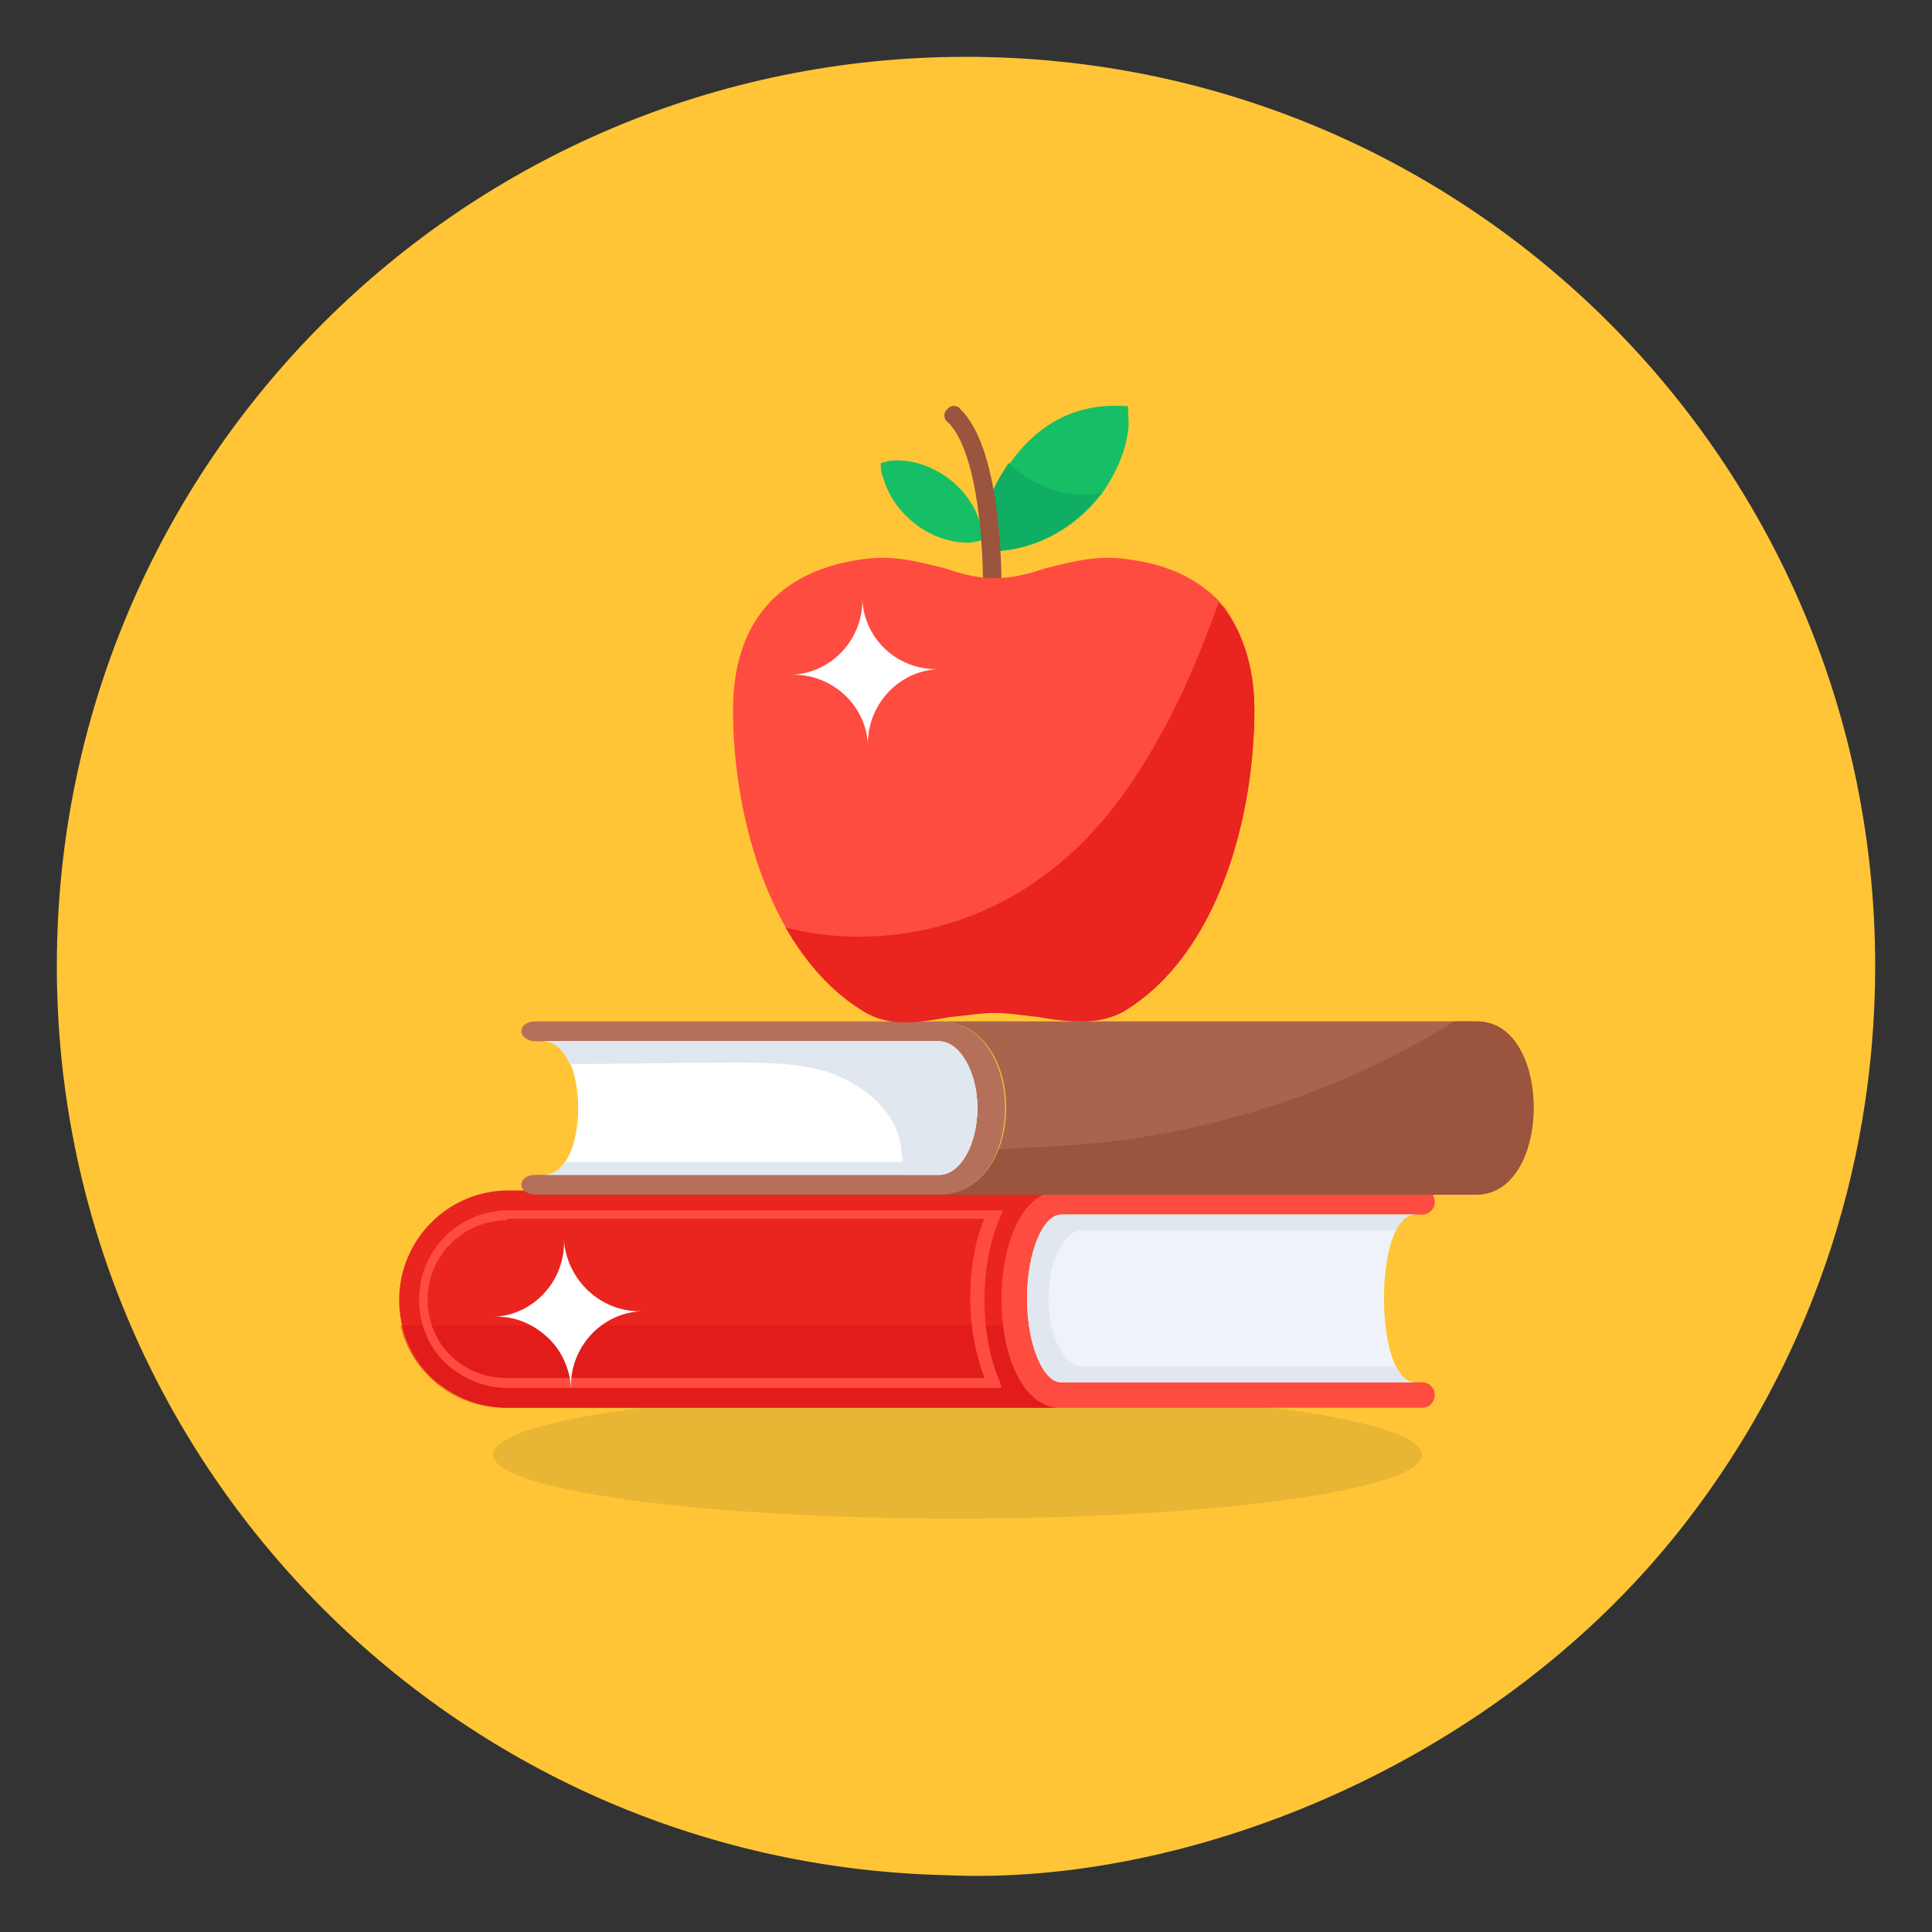 <?xml version="1.0" encoding="utf-8"?>
<!-- Generator: Adobe Illustrator 22.0.0, SVG Export Plug-In . SVG Version: 6.00 Build 0)  -->
<svg version="1.1" id="Layer_1" xmlns="http://www.w3.org/2000/svg" xmlns:xlink="http://www.w3.org/1999/xlink" x="0px" y="0px"
	 viewBox="0 0 136 136" style="enable-background:new 0 0 136 136;" xml:space="preserve">
<rect x="0" y="0" width="136" height="136" fill="#333333" stroke="none"/>
<style type="text/css">
	.st0{fill:#7737EB;}
	.st1{opacity:0.1;}
	.st2{fill:#1E2125;}
	.st3{fill:#FFFFFF;}
	.st4{fill:#393E46;}
	.st5{fill:#D4DEE8;}
	.st6{fill:#EFF2F8;}
	.st7{fill:#FE4C40;}
	.st8{fill:#F7BDA6;}
	.st9{fill:#EDAB94;}
	.st10{fill:#9B543E;}
	.st11{fill:#A8644C;}
	.st12{fill:#20CAFB;}
	.st13{fill:#63DAFC;}
	.st14{fill:#F24624;}
	.st15{fill:#16BF66;}
	.st16{fill:#E1E7EF;}
	.st17{fill:#FFD964;}
	.st18{fill:#FFB612;}
	.st19{fill:#FFC536;}
	.st20{fill:#2A2E33;}
	.st21{fill:#2B3642;}
	.st22{fill:#EA241F;}
	.st23{fill:#DB1616;}
	.st24{fill:#10AE62;}
	.st25{fill:#0AA055;}
	.st26{fill:#00BAE5;}
	.st27{fill:#B5705B;}
	.st28{fill:#05C0C7;}
	.st29{fill:#BBC7D7;}
	.st30{fill:#F4CCBA;}
	.st31{fill:#F39200;}
	.st32{fill-rule:evenodd;clip-rule:evenodd;fill:#20CAFB;}
	.st33{fill:#D2D2DB;}
	.st34{fill-rule:evenodd;clip-rule:evenodd;fill:#FFFFFF;}
	.st35{fill-rule:evenodd;clip-rule:evenodd;fill:#E6E9EE;}
	.st36{fill-rule:evenodd;clip-rule:evenodd;fill:#393E46;}
	.st37{opacity:0.5;}
	.st38{opacity:0.2;}
	.st39{fill:#AAB8CA;}
	.st40{fill:#00AEFF;}
	.st41{opacity:0.75;}
	.st42{fill:#233A4C;}
	.st43{fill:#FF5B57;}
	.st44{fill:#FF5931;}
	.st45{fill:#CCD4D6;}
	.st46{opacity:8.000000e-02;}
	.st47{fill:#2F4960;}
	.st48{opacity:0.7;}
	.st49{fill:#F7A500;}
	.st50{fill-rule:evenodd;clip-rule:evenodd;fill:#FFC536;}
	.st51{fill-rule:evenodd;clip-rule:evenodd;fill:#FFB612;}
	.st52{opacity:0.36;}
	.st53{opacity:0.3;}
	.st54{fill:#BD346C;}
	.st55{fill:#F6F6FE;}
	.st56{fill:#DADAF5;}
	.st57{fill:#F58EA2;}
	.st58{fill:#EAEAFA;}
	.st59{clip-path:url(#SVGID_2_);}
	.st60{fill:#EDEDED;}
	.st61{fill:#F6B4CF;}
	.st62{fill:#FFFDFF;}
	.st63{fill:#711385;}
	.st64{opacity:0.58;}
	.st65{fill-rule:evenodd;clip-rule:evenodd;fill:#16BF66;}
	.st66{fill-rule:evenodd;clip-rule:evenodd;fill:#10AE62;}
	.st67{fill-rule:evenodd;clip-rule:evenodd;fill:#9B543E;}
	.st68{fill-rule:evenodd;clip-rule:evenodd;fill:#FE4C40;}
	.st69{fill-rule:evenodd;clip-rule:evenodd;fill:#EA241F;}
	.st70{fill:#EF4C89;}
	.st71{fill:#333333;}
	.st72{fill:#F9A600;}
	.st73{fill:#42705A;}
	.st74{fill:#F4A300;}
	.st75{fill:#FFA914;}
	.st76{fill:#5E5E5E;}
	.st77{fill:#FFC4DA;}
	.st78{fill-rule:evenodd;clip-rule:evenodd;fill:#63DAFC;}
	.st79{fill-rule:evenodd;clip-rule:evenodd;fill:#BBC7D7;}
	.st80{fill:#D8DCE5;}
	.st81{fill:#FFAA00;}
	.st82{fill:#F3F3F3;}
	.st83{fill:#E5E8ED;}
	.st84{enable-background:new    ;}
	.st85{fill-rule:evenodd;clip-rule:evenodd;fill:#0AA055;}
</style>
<g id="_x34_6">
	<g>
		<g>
			<g>
				<g>
					<g>
						<g>
							<path class="st19" d="M132,68c0,14.7-4.9,28.2-13.2,39c-13.2,17.2-35.2,25.8-52.2,25C31.8,131.2,4,102.8,4,68
								C4,32.6,32.7,4,68,4C103.4,4,132,32.6,132,68z"/>
						</g>
					</g>
				</g>
			</g>
		</g>
	</g>
	<g class="st1">
		<ellipse class="st2" cx="67.4" cy="102.4" rx="32.7" ry="4.5"/>
	</g>
	<g>
		<g>
			<g>
				<g>
					<g>
						<path class="st22" d="M74.7,99.1h-39c-2.1,0-4-0.9-5.4-2.2c-1.4-1.4-2.2-3.3-2.2-5.4c0-4.2,3.4-7.7,7.7-7.7h39
							C69.2,83.8,69.2,99.1,74.7,99.1z"/>
					</g>
					<g class="st64">
						<path class="st23" d="M70.7,93.3H28.2c0.3,1.4,1,2.6,2,3.6c1.4,1.4,3.3,2.2,5.4,2.2h39C72.4,99.1,71,96.4,70.7,93.3z"/>
					</g>
					<g>
						<g>
							<path class="st7" d="M74.7,83.8c-5.6,0-5.6,15.3,0,15.3h25.4c0.5,0,0.9-0.4,0.9-0.9l0,0c0-0.5-0.4-0.9-0.9-0.9H74.7
								c-1.3,0-2.4-2.7-2.4-5.9c0-3.2,1.1-5.9,2.4-5.9h25.4c0.5,0,0.9-0.4,0.9-0.9l0,0c0-0.5-0.4-0.9-0.9-0.9H74.7z"/>
						</g>
						<g>
							<path class="st6" d="M99.6,85.5H74.7c-1.3,0-2.4,2.7-2.4,5.9c0,3.2,1.1,5.9,2.4,5.9h24.9C96.7,97.3,96.7,85.5,99.6,85.5z"/>
						</g>
					</g>
					<g>
						<path class="st16" d="M99.6,97.3H74.7c-1.3,0-2.4-2.7-2.4-5.9c0-3.2,1.1-5.9,2.4-5.9h24.9c-0.5,0-1,0.4-1.3,1.1H76.2
							c-1.3,0-2.4,2.2-2.4,4.8c0,2.6,1.1,4.8,2.4,4.8h22.1C98.6,96.9,99,97.3,99.6,97.3z"/>
					</g>
				</g>
				<g>
					<g>
						<path class="st7" d="M70.5,97.7H35.7c-1.7,0-3.2-0.7-4.4-1.8c-1.2-1.2-1.8-2.8-1.8-4.4c0-3.5,2.8-6.3,6.3-6.3h34.8l-0.2,0.5
							c-0.7,1.6-1.1,3.6-1.1,5.8c0,2.2,0.4,4.2,1.1,5.8L70.5,97.7z M35.7,85.9c-3.1,0-5.6,2.5-5.6,5.6c0,1.5,0.6,2.9,1.6,3.9
							c1,1,2.4,1.6,3.9,1.6h33.7c-0.6-1.6-1-3.5-1-5.6c0-2,0.3-4,1-5.6H35.7z"/>
					</g>
				</g>
			</g>
			<g>
				<g>
					<g>
						<path class="st11" d="M103.9,84.1H66.1c2.1,0,3.5-1.4,4.2-3.2c1.4-3.6,0-9-4.2-9h37.8C109.3,71.9,109.3,84.1,103.9,84.1z"/>
					</g>
					<g>
						<path class="st10" d="M103.9,84.1H66.1c2.1,0,3.5-1.4,4.2-3.2c1.8-0.1,3.6-0.2,5.4-0.3c9.2-0.7,18.3-3.6,26.2-8.4
							c0.2-0.1,0.3-0.2,0.5-0.3h1.6C109.3,71.9,109.3,84.1,103.9,84.1z"/>
					</g>
					<g>
						<g>
							<path class="st27" d="M66.1,71.9c6.2,0,6.2,12.2,0,12.2H37.7c-0.5,0-1-0.3-1-0.7l0,0c0-0.4,0.4-0.7,1-0.7h28.4
								c1.5,0,2.7-2.1,2.7-4.7c0-2.5-1.2-4.7-2.7-4.7H37.7c-0.5,0-1-0.3-1-0.7l0,0c0-0.4,0.4-0.7,1-0.7H66.1z"/>
						</g>
						<g>
							<path class="st3" d="M68.8,78c0,2.5-1.2,4.7-2.7,4.7H38.3c3.2,0,3.2-9.4,0-9.4h27.8C67.5,73.3,68.8,75.4,68.8,78z"/>
						</g>
					</g>
					<g>
						<path class="st16" d="M38.3,82.7h27.8c1.5,0,2.7-2.1,2.7-4.7c0-2.5-1.2-4.7-2.7-4.7H38.3c0.6,0,1.1,0.3,1.5,0.9h24.7
							c1.5,0,2.7,1.8,2.7,3.8c0,2.1-1.2,3.8-2.7,3.8H39.8C39.4,82.3,38.9,82.7,38.3,82.7z"/>
					</g>
				</g>
			</g>
			<g>
				<path class="st16" d="M68.8,78c0,2.5-1.2,4.7-2.7,4.7h-2.4c-0.2-0.9-0.2-1.8-0.4-2.6c-0.6-2.2-2.7-3.8-4.9-4.6
					c-2.2-0.7-4.6-0.7-6.9-0.7c-3.8,0-7.6,0.1-11.4,0.1c-0.4-0.9-1-1.6-1.9-1.6h27.8C67.5,73.3,68.8,75.4,68.8,78z"/>
			</g>
		</g>
		<g>
			<g>
				<g>
					<g>
						<path class="st65" d="M68.1,38.2c0.4,0,0.8-0.1,1.1-0.2c-0.2-3.2-3.2-5.6-6.1-5.6c-0.4,0-0.8,0.1-1.1,0.2c0,0.3,0,0.7,0.2,1.1
							C62.9,36.2,65.5,38.2,68.1,38.2L68.1,38.2z"/>
					</g>
					<g>
						<path class="st65" d="M79.4,30.4c-0.2,1.5-0.9,3-1.8,4.3c0,0,0,0,0,0c-1.6,2.1-3.9,3.6-6.5,4c-0.6,0.1-1.2,0.1-1.8,0
							c-0.1-0.5-0.1-1.1,0-1.8c0.2-1.4,0.8-2.8,1.6-4c0.1-0.1,0.1-0.2,0.2-0.3c2-2.8,4.7-4.3,8.3-4C79.4,29.2,79.5,29.8,79.4,30.4z"
							/>
					</g>
					<g>
						<path class="st66" d="M77.5,34.7c-1.6,2.1-3.9,3.6-6.5,4c-0.6,0.1-1.2,0.1-1.8,0c-0.1-0.5-0.1-1.1,0-1.8
							c0.2-1.4,0.8-2.8,1.6-4c0.1-0.1,0.1-0.2,0.2-0.3C72.8,34.3,75.1,35.1,77.5,34.7z"/>
					</g>
					<g>
						<path class="st67" d="M69.9,42.1c-0.4,0-0.7-0.3-0.7-0.7c0-4.2-0.6-9.9-2.5-11.7c-0.3-0.2-0.3-0.7,0-0.9
							c0.2-0.3,0.7-0.3,0.9,0c2.7,2.6,2.9,10.3,2.9,12.6C70.6,41.8,70.3,42.1,69.9,42.1L69.9,42.1z"/>
					</g>
					<g>
						<path class="st68" d="M88.3,50c0,7.2-2.4,17.1-9.2,21.2c-0.9,0.5-1.9,0.7-2.9,0.7c-1,0-2-0.1-3-0.3c-1-0.1-2.1-0.3-3.2-0.3
							c-1,0-2.1,0.2-3.2,0.3c-2.2,0.4-4.2,0.7-6-0.4c-6.5-3.9-9.2-13.6-9.2-21.2c0-7.6,4.8-10,8.9-10.6c2.4-0.4,4.3,0.2,6,0.6
							c1.2,0.4,2.3,0.7,3.5,0.7c1.3,0,2.4-0.3,3.6-0.7c1.7-0.4,3.6-1,6-0.6c2.2,0.3,4.5,1.1,6.3,3c0.1,0.2,0.3,0.3,0.4,0.5
							C87.4,44.5,88.3,46.8,88.3,50z"/>
					</g>
				</g>
			</g>
			<g>
				<path class="st69" d="M88.3,50c0,7.2-2.4,17.1-9.2,21.2c-0.9,0.5-1.9,0.7-2.9,0.7c-1,0-2-0.1-3-0.3c-1-0.1-2.1-0.3-3.2-0.3
					c-1,0-2.1,0.2-3.2,0.3c-2.2,0.4-4.2,0.7-6-0.4c-2.3-1.4-4.1-3.5-5.5-5.9c6.4,1.6,13.1,0.1,18.1-3.6c3.5-2.5,6.1-6,8.2-9.8
					c1.7-3,3-6.2,4.2-9.5c0.1,0.2,0.3,0.3,0.4,0.5C87.4,44.5,88.3,46.8,88.3,50z"/>
			</g>
		</g>
	</g>
	<g>
		<path class="st3" d="M66.1,47.1c-2.9,0.1-5.1,2.6-5,5.4c-0.1-2.9-2.6-5.1-5.4-5c2.9-0.1,5.1-2.6,5-5.4l0,0
			C60.8,45,63.2,47.2,66.1,47.1z"/>
	</g>
	<g>
		<path class="st3" d="M45.2,92.3c-2.9,0.1-5.1,2.6-5,5.4c-0.1-1.4-0.7-2.7-1.7-3.6c-1-0.9-2.3-1.5-3.8-1.4c2.9-0.1,5.1-2.6,5-5.4
			l0,0C39.9,90.1,42.3,92.4,45.2,92.3z"/>
	</g>
</g>
</svg>
